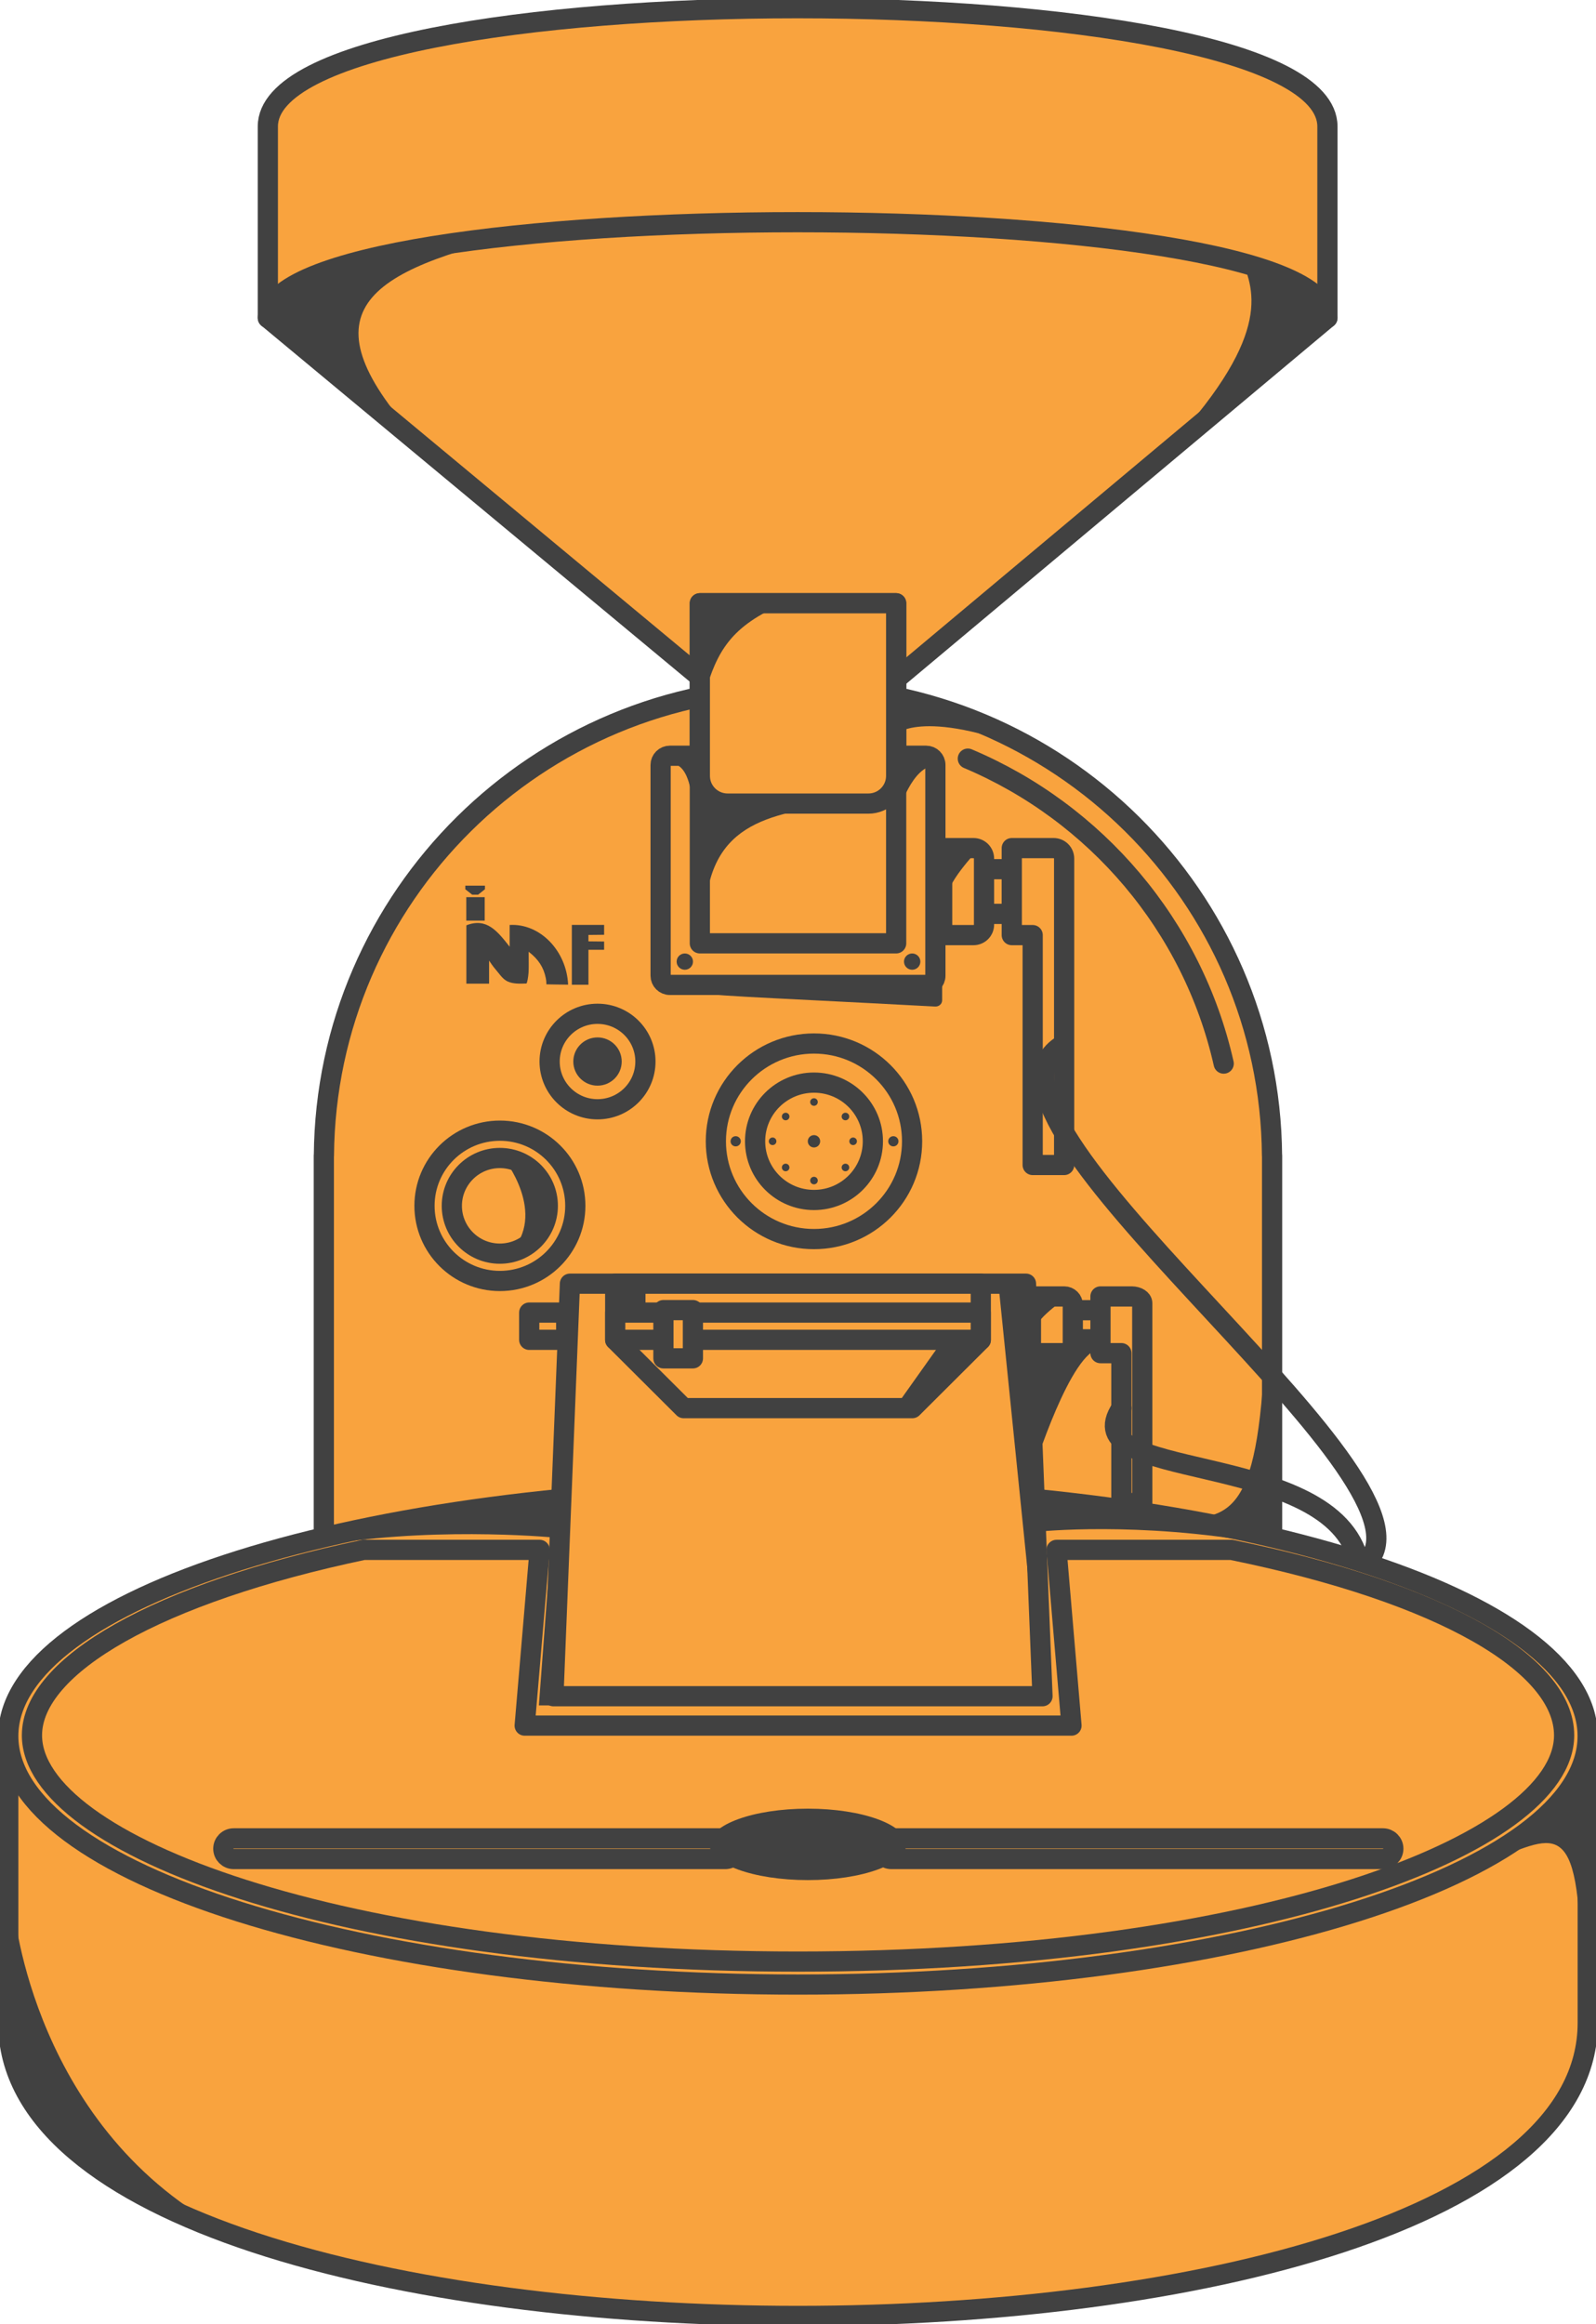 <svg xmlns="http://www.w3.org/2000/svg" fill="none" viewBox="0 0 158 230" height="230" width="158">
<g clip-path="url(#clip0_468_337)">
<path stroke-linejoin="round" stroke-linecap="round" stroke-width="2" stroke="#414141" fill="#F9A33E" d="M125.926 114.352C125.721 88.703 104.791 67.965 78.996 67.965C53.201 67.965 32.27 88.695 32.066 114.352H32.058V161.498H125.934V114.352H125.926Z"></path>
<path stroke-linejoin="round" stroke-linecap="round" stroke-width="2" stroke="#414141" fill="#F9A33E" d="M26.515 31.465V12.519C26.515 -3.095 131.412 -3.087 131.412 12.519V31.457H26.515V31.465Z"></path>
<path stroke-linejoin="round" stroke-linecap="round" stroke-width="2" stroke="#414141" fill="#F9A33E" d="M88.971 66.987L131.412 31.457C131.412 18.832 26.515 18.832 26.515 31.457L69.283 66.987H88.971Z"></path>
<path stroke-linejoin="round" stroke-linecap="round" stroke-width="2" stroke="#414141" fill="#F9A33E" d="M157.182 200.188C157.182 238.854 0.818 238.854 0.818 200.188V171.802H157.182V200.188Z"></path>
<path stroke-linejoin="round" stroke-linecap="round" stroke-width="2" stroke="#414141" fill="#F9A33E" d="M78.996 196.392C122.173 196.392 157.174 185.383 157.174 171.802C157.174 158.22 122.173 147.211 78.996 147.211C35.819 147.211 0.818 158.22 0.818 171.802C0.818 185.383 35.819 196.392 78.996 196.392Z"></path>
<path fill="#414141" d="M149.432 183.409C155.163 181.152 156.929 180.875 156.422 202.07L157.182 175.939L149.44 183.409H149.432Z"></path>
<path fill="#414141" d="M1.382 188.931C1.382 188.931 3.27 210.915 22.868 220.999C22.607 221.57 -3.287 217.024 1.382 188.931Z"></path>
<path fill="#414141" d="M81.138 120.6C85.107 120.6 88.325 117.267 88.325 113.155C88.325 109.043 85.107 105.71 81.138 105.71C77.169 105.71 73.951 109.043 73.951 113.155C73.951 117.267 77.169 120.6 81.138 120.6Z"></path>
<path stroke-linejoin="round" stroke-linecap="round" stroke-width="2" stroke="#414141" fill="#F9A33E" d="M80.582 122.62C85.947 122.62 90.295 118.288 90.295 112.943C90.295 107.599 85.947 103.267 80.582 103.267C75.218 103.267 70.869 107.599 70.869 112.943C70.869 118.288 75.218 122.62 80.582 122.62Z"></path>
<path stroke-linejoin="round" stroke-linecap="round" stroke-width="2" stroke="#414141" fill="#F9A33E" d="M49.489 126.766C53.612 126.766 56.954 123.436 56.954 119.329C56.954 115.222 53.612 111.893 49.489 111.893C45.366 111.893 42.024 115.222 42.024 119.329C42.024 123.436 45.366 126.766 49.489 126.766Z"></path>
<path stroke-linejoin="round" stroke-linecap="round" stroke-width="2" stroke="#414141" fill="#F9A33E" d="M59.153 109.775C61.772 109.775 63.895 107.66 63.895 105.05C63.895 102.441 61.772 100.326 59.153 100.326C56.534 100.326 54.411 102.441 54.411 105.05C54.411 107.66 56.534 109.775 59.153 109.775Z"></path>
<path stroke-linejoin="round" stroke-linecap="round" stroke-width="2" stroke="#414141" fill="#F9A33E" d="M80.582 118.751C83.802 118.751 86.412 116.151 86.412 112.943C86.412 109.736 83.802 107.136 80.582 107.136C77.363 107.136 74.753 109.736 74.753 112.943C74.753 116.151 77.363 118.751 80.582 118.751Z"></path>
<path stroke-linejoin="round" stroke-linecap="round" stroke-width="2" stroke="#414141" fill="#F9A33E" d="M91.685 74.79H66.315C65.809 74.79 65.399 75.199 65.399 75.703V96.555C65.399 97.059 65.809 97.467 66.315 97.467H91.685C92.191 97.467 92.601 97.059 92.601 96.555V75.703C92.601 75.199 92.191 74.79 91.685 74.79Z"></path>
<path stroke-linejoin="round" stroke-linecap="round" stroke-width="2" stroke="#414141" fill="#F9A33E" d="M88.717 59.697H69.283V93.354H88.717V59.697Z"></path>
<path fill="#414141" d="M67.795 95.968C68.242 95.968 68.604 95.607 68.604 95.162C68.604 94.717 68.242 94.356 67.795 94.356C67.348 94.356 66.985 94.717 66.985 95.162C66.985 95.607 67.348 95.968 67.795 95.968Z"></path>
<path fill="#414141" d="M80.582 113.554C80.921 113.554 81.195 113.281 81.195 112.943C81.195 112.606 80.921 112.332 80.582 112.332C80.243 112.332 79.969 112.606 79.969 112.943C79.969 113.281 80.243 113.554 80.582 113.554Z"></path>
<path fill="#414141" d="M80.582 109.433C80.79 109.433 80.958 109.265 80.958 109.058C80.958 108.851 80.79 108.683 80.582 108.683C80.374 108.683 80.206 108.851 80.206 109.058C80.206 109.265 80.374 109.433 80.582 109.433Z"></path>
<path fill="#414141" d="M80.582 117.203C80.79 117.203 80.958 117.036 80.958 116.829C80.958 116.622 80.79 116.454 80.582 116.454C80.374 116.454 80.206 116.622 80.206 116.829C80.206 117.036 80.374 117.203 80.582 117.203Z"></path>
<path fill="#414141" d="M84.457 113.318C84.665 113.318 84.834 113.15 84.834 112.943C84.834 112.736 84.665 112.569 84.457 112.569C84.25 112.569 84.081 112.736 84.081 112.943C84.081 113.15 84.25 113.318 84.457 113.318Z"></path>
<path fill="#414141" d="M88.439 113.448C88.719 113.448 88.946 113.222 88.946 112.943C88.946 112.664 88.719 112.438 88.439 112.438C88.159 112.438 87.932 112.664 87.932 112.943C87.932 113.222 88.159 113.448 88.439 113.448Z"></path>
<path fill="#414141" d="M72.831 113.448C73.111 113.448 73.338 113.222 73.338 112.943C73.338 112.664 73.111 112.438 72.831 112.438C72.551 112.438 72.324 112.664 72.324 112.943C72.324 113.222 72.551 113.448 72.831 113.448Z"></path>
<path fill="#414141" d="M76.486 113.318C76.694 113.318 76.862 113.15 76.862 112.943C76.862 112.736 76.694 112.569 76.486 112.569C76.278 112.569 76.11 112.736 76.11 112.943C76.11 113.15 76.278 113.318 76.486 113.318Z"></path>
<path fill="#414141" d="M77.778 115.908C77.985 115.908 78.154 115.74 78.154 115.534C78.154 115.327 77.985 115.159 77.778 115.159C77.57 115.159 77.402 115.327 77.402 115.534C77.402 115.74 77.57 115.908 77.778 115.908Z"></path>
<path fill="#414141" d="M83.697 115.908C83.905 115.908 84.073 115.74 84.073 115.534C84.073 115.327 83.905 115.159 83.697 115.159C83.489 115.159 83.321 115.327 83.321 115.534C83.321 115.74 83.489 115.908 83.697 115.908Z"></path>
<path fill="#414141" d="M77.778 110.866C77.985 110.866 78.154 110.698 78.154 110.492C78.154 110.285 77.985 110.117 77.778 110.117C77.57 110.117 77.402 110.285 77.402 110.492C77.402 110.698 77.57 110.866 77.778 110.866Z"></path>
<path fill="#414141" d="M83.697 110.866C83.905 110.866 84.073 110.698 84.073 110.492C84.073 110.285 83.905 110.117 83.697 110.117C83.489 110.117 83.321 110.285 83.321 110.492C83.321 110.698 83.489 110.866 83.697 110.866Z"></path>
<path fill="#414141" d="M90.303 95.968C90.75 95.968 91.113 95.607 91.113 95.162C91.113 94.717 90.75 94.356 90.303 94.356C89.856 94.356 89.494 94.717 89.494 95.162C89.494 95.607 89.856 95.968 90.303 95.968Z"></path>
<path stroke-linejoin="round" stroke-linecap="round" stroke-width="2" stroke="#414141" fill="#F9A33E" d="M69.283 59.697H88.717V76.786C88.717 78.293 87.491 79.523 85.97 79.523H72.03C70.517 79.523 69.283 78.301 69.283 76.786V59.697Z"></path>
<path fill="#414141" d="M66.617 75.532H68.621V79.213C68.236 77.487 67.991 75.89 66.617 75.532Z"></path>
<path stroke-linejoin="round" stroke-linecap="round" stroke-width="2" stroke="#414141" d="M95.814 75.076C108.486 80.419 118.069 91.611 121.143 105.254"></path>
<path stroke-linejoin="round" stroke-linecap="round" stroke-width="2" stroke="#414141" fill="#F9A33E" d="M49.481 124.062C52.104 124.062 54.231 121.943 54.231 119.329C54.231 116.716 52.104 114.597 49.481 114.597C46.857 114.597 44.73 116.716 44.73 119.329C44.73 121.943 46.857 124.062 49.481 124.062Z"></path>
<path fill="#414141" d="M88.971 75.532V80.297C88.971 80.297 90.303 75.76 92.601 75.76L88.971 75.532Z"></path>
<path fill="#414141" d="M77.671 59.697H69.782V68.6C70.984 64.495 72.316 61.945 77.671 59.697Z"></path>
<path fill="#414141" d="M83.321 79.482H69.782V91.407C69.782 81.356 76.102 80.614 83.321 79.482Z"></path>
<path fill="#414141" d="M123.277 26.586C124.577 30.105 125.043 35.538 111.577 48.457L131.412 31.457C131.257 29.576 126.523 27.091 123.277 26.586Z"></path>
<path fill="#414141" d="M93.271 96.302V98.982C93.271 99.357 92.952 99.626 92.576 99.609C72.365 98.534 72.283 98.681 65.677 97.956L92.601 97.752L93.271 96.302Z"></path>
<path fill="#414141" d="M88.717 72.648C88.717 72.648 91.497 69.871 103.434 74.79L95.389 70.889L88.979 69.016L88.725 72.64L88.717 72.648Z"></path>
<path fill="#414141" d="M49.857 114.621C49.857 114.621 54.272 120.136 50.454 124.029L53.544 122.253L54.542 119.655L53.724 116.666L51.574 114.996L49.865 114.613L49.857 114.621Z"></path>
<path stroke-linejoin="round" stroke-linecap="round" stroke-width="2" stroke="#414141" fill="#F9A33E" d="M100.163 86.015H94.669V90.438H100.163V86.015Z"></path>
<path stroke-linejoin="round" stroke-linecap="round" stroke-width="2" stroke="#414141" fill="#F9A33E" d="M93.271 83.93H96.37C96.95 83.93 97.416 84.394 97.416 84.972V91.497C97.416 92.075 96.95 92.539 96.37 92.539H93.271V83.93Z"></path>
<path stroke-linejoin="round" stroke-linecap="round" stroke-width="2" stroke="#414141" fill="#F9A33E" d="M104.309 83.93H100.163V92.539H102.232V115.289H105.347V84.972C105.347 84.394 104.881 83.93 104.3 83.93H104.309Z"></path>
<path fill="#414141" d="M93.704 88.874V83.938H96.983C96.983 83.938 93.868 87.09 93.704 88.874Z"></path>
<path stroke-linejoin="round" stroke-linecap="round" stroke-width="2" stroke="#414141" fill="#F9A33E" d="M108.952 129.658H103.458V132.541H108.952V129.658Z"></path>
<path stroke-linejoin="round" stroke-linecap="round" stroke-width="2" stroke="#414141" fill="#F9A33E" d="M102.06 128.297H105.363C105.829 128.297 106.205 128.672 106.205 129.136V133.07C106.205 133.535 105.829 133.909 105.363 133.909H102.06V128.297Z"></path>
<path stroke-linejoin="round" stroke-linecap="round" stroke-width="2" stroke="#414141" fill="#F9A33E" d="M112.043 128.297H108.944V133.909H111.013V148.742H113.081V128.973C113.081 128.599 112.615 128.297 112.035 128.297H112.043Z"></path>
<path fill="#414141" d="M102.494 131.523V128.297H105.772C105.772 128.297 102.657 130.35 102.494 131.523Z"></path>
<path fill="#414141" d="M59.153 107.437C60.476 107.437 61.548 106.369 61.548 105.05C61.548 103.732 60.476 102.664 59.153 102.664C57.83 102.664 56.757 103.732 56.757 105.05C56.757 106.369 57.83 107.437 59.153 107.437Z"></path>
<path stroke-linejoin="round" stroke-linecap="round" stroke-width="2" stroke="#414141" fill="#F9A33E" d="M103.205 167.859H54.787L56.422 127.035H101.57L103.205 167.859Z"></path>
<path stroke-linejoin="round" stroke-linecap="round" stroke-width="2" stroke="#414141" fill="#F9A33E" d="M60.903 127.035V132.598L67.68 139.351H78.963H79.037H90.32L97.097 132.598V127.035H60.903Z"></path>
<path stroke-linejoin="round" stroke-linecap="round" stroke-width="2" stroke="#414141" fill="#F9A33E" d="M97.097 129.894H60.903V132.59H97.097V129.894Z"></path>
<path stroke-linejoin="round" stroke-linecap="round" stroke-width="2" stroke="#414141" fill="#F9A33E" d="M56.054 129.894H52.391V132.59H56.054V129.894Z"></path>
<path stroke-linejoin="round" stroke-linecap="round" stroke-width="2" stroke="#414141" fill="#F9A33E" d="M68.596 129.649H65.677V134.423H68.596V129.649Z"></path>
<path fill="#F9A33E" d="M121.911 153.377H104.595L106.075 170.767H78.407H79.609H51.942L53.422 153.377H36.105V153.352C15.477 157.678 3.164 164.854 3.164 171.728C3.164 182.545 33.636 194.12 79.004 194.12C124.372 194.12 154.844 182.537 154.844 171.728C154.844 164.772 142.989 157.678 121.92 153.377"></path>
<path stroke-linejoin="round" stroke-linecap="round" stroke-width="2" stroke="#414141" d="M121.911 153.377H104.595L106.075 170.767H78.407H79.609H51.942L53.422 153.377H36.105V153.352C15.477 157.678 3.164 164.854 3.164 171.728C3.164 182.545 33.636 194.12 79.004 194.12C124.372 194.12 154.844 182.537 154.844 171.728C154.844 164.772 142.989 157.678 121.92 153.377"></path>
<path stroke-linejoin="round" stroke-linecap="round" stroke-width="2" stroke="#414141" d="M135.778 154.028C141.452 144.792 94.252 110.842 104.954 103.56"></path>
<path stroke-linejoin="round" stroke-linecap="round" stroke-width="2" stroke="#414141" d="M111.021 139.351C106.058 146.689 131.06 143.366 134.388 154.028"></path>
<path stroke-linejoin="round" stroke-linecap="round" stroke-width="2" stroke="#414141" fill="#F9A33E" d="M136.906 181.926H88.243C87.674 181.926 87.213 182.384 87.213 182.948C87.213 183.513 87.674 183.971 88.243 183.971H136.906C137.475 183.971 137.936 183.513 137.936 182.948C137.936 182.384 137.475 181.926 136.906 181.926Z"></path>
<path stroke-linejoin="round" stroke-linecap="round" stroke-width="2" stroke="#414141" fill="#F9A33E" d="M71.801 181.926H23.138C22.569 181.926 22.108 182.384 22.108 182.948C22.108 183.513 22.569 183.971 23.138 183.971H71.801C72.37 183.971 72.831 183.513 72.831 182.948C72.831 182.384 72.37 181.926 71.801 181.926Z"></path>
<path fill="#414141" d="M79.977 186.056C85.355 186.056 89.715 184.473 89.715 182.521C89.715 180.568 85.355 178.986 79.977 178.986C74.599 178.986 70.24 180.568 70.24 182.521C70.24 184.473 74.599 186.056 79.977 186.056Z"></path>
<path fill="#414141" d="M102.755 148.31V151.577C102.755 151.577 112.705 150.518 125.018 152.733C119.238 149.345 103.875 148.31 102.755 148.31Z"></path>
<path fill="#414141" d="M55.335 148.31V152.196C55.335 152.196 44.199 151.063 33.072 152.733C38.852 149.345 54.215 148.31 55.335 148.31Z"></path>
<path fill="#414141" d="M102.06 133.918L102.314 145.5C102.314 145.5 106.034 133.575 108.944 133.47L108.192 132.883L106.205 133.079L105.363 133.918H102.06Z"></path>
<path fill="#414141" d="M117.938 150.298C123.318 149.915 125.329 147.211 125.443 123.532L125.746 151.797L122.378 151.34L117.938 150.298Z"></path>
<path fill="#414141" d="M50.454 91.537C53.43 91.358 56.087 94.062 56.242 97.443C55.629 97.443 54.092 97.41 54.092 97.41C54.092 97.133 54.076 97.035 54.035 96.807C53.83 95.773 53.332 94.95 52.334 94.185C52.334 94.983 52.359 95.618 52.326 96.245C52.301 96.628 52.195 97.32 52.105 97.329C51.476 97.353 50.781 97.378 50.233 97.117C49.726 96.873 49.383 96.294 48.982 95.838C48.843 95.683 48.557 95.268 48.418 95.064V97.345H46.169V91.57C48.181 90.78 49.244 92.156 50.454 93.688V91.529V91.537Z"></path>
<path fill="#414141" d="M56.61 91.529H59.807V92.507C59.447 92.507 58.254 92.523 58.254 92.523V93.158L59.807 93.175V93.989C59.807 93.989 58.695 93.989 58.254 93.989C58.254 94.787 58.254 97.451 58.254 97.451H56.61V91.537V91.529Z"></path>
<path fill="#414141" d="M47.985 91.106H46.161V88.784H47.985V91.106Z"></path>
<path fill="#414141" d="M46.063 87.644H48.009V88.002L47.331 88.54H46.75L46.063 88.002V87.644Z"></path>
<path fill="#414141" d="M26.515 31.465L29.262 28.411C34.445 25.177 41.37 24.811 48.091 24.102C33.636 28.004 30.014 33.029 45.752 47.952L26.506 31.465H26.515Z"></path>
<path fill="#414141" d="M93.402 132.541L88.946 138.813H90.549L96.46 132.598L93.402 132.541Z"></path>
<path fill="#414141" d="M63.903 127.466H60.903V129.315H63.903V127.466Z"></path>
<path fill="#414141" d="M98.839 127.035L102.51 163.135L101.57 127.035H98.839Z"></path>
<path fill="#414141" d="M54.525 153.1L53.348 168.771H103.458L103.205 167.859H54.787L54.525 153.1Z"></path>
</g>
<defs>
<clipPath id="clip0_468_337">
<rect fill="white" height="230" width="158"></rect>
</clipPath>
</defs>
</svg>
